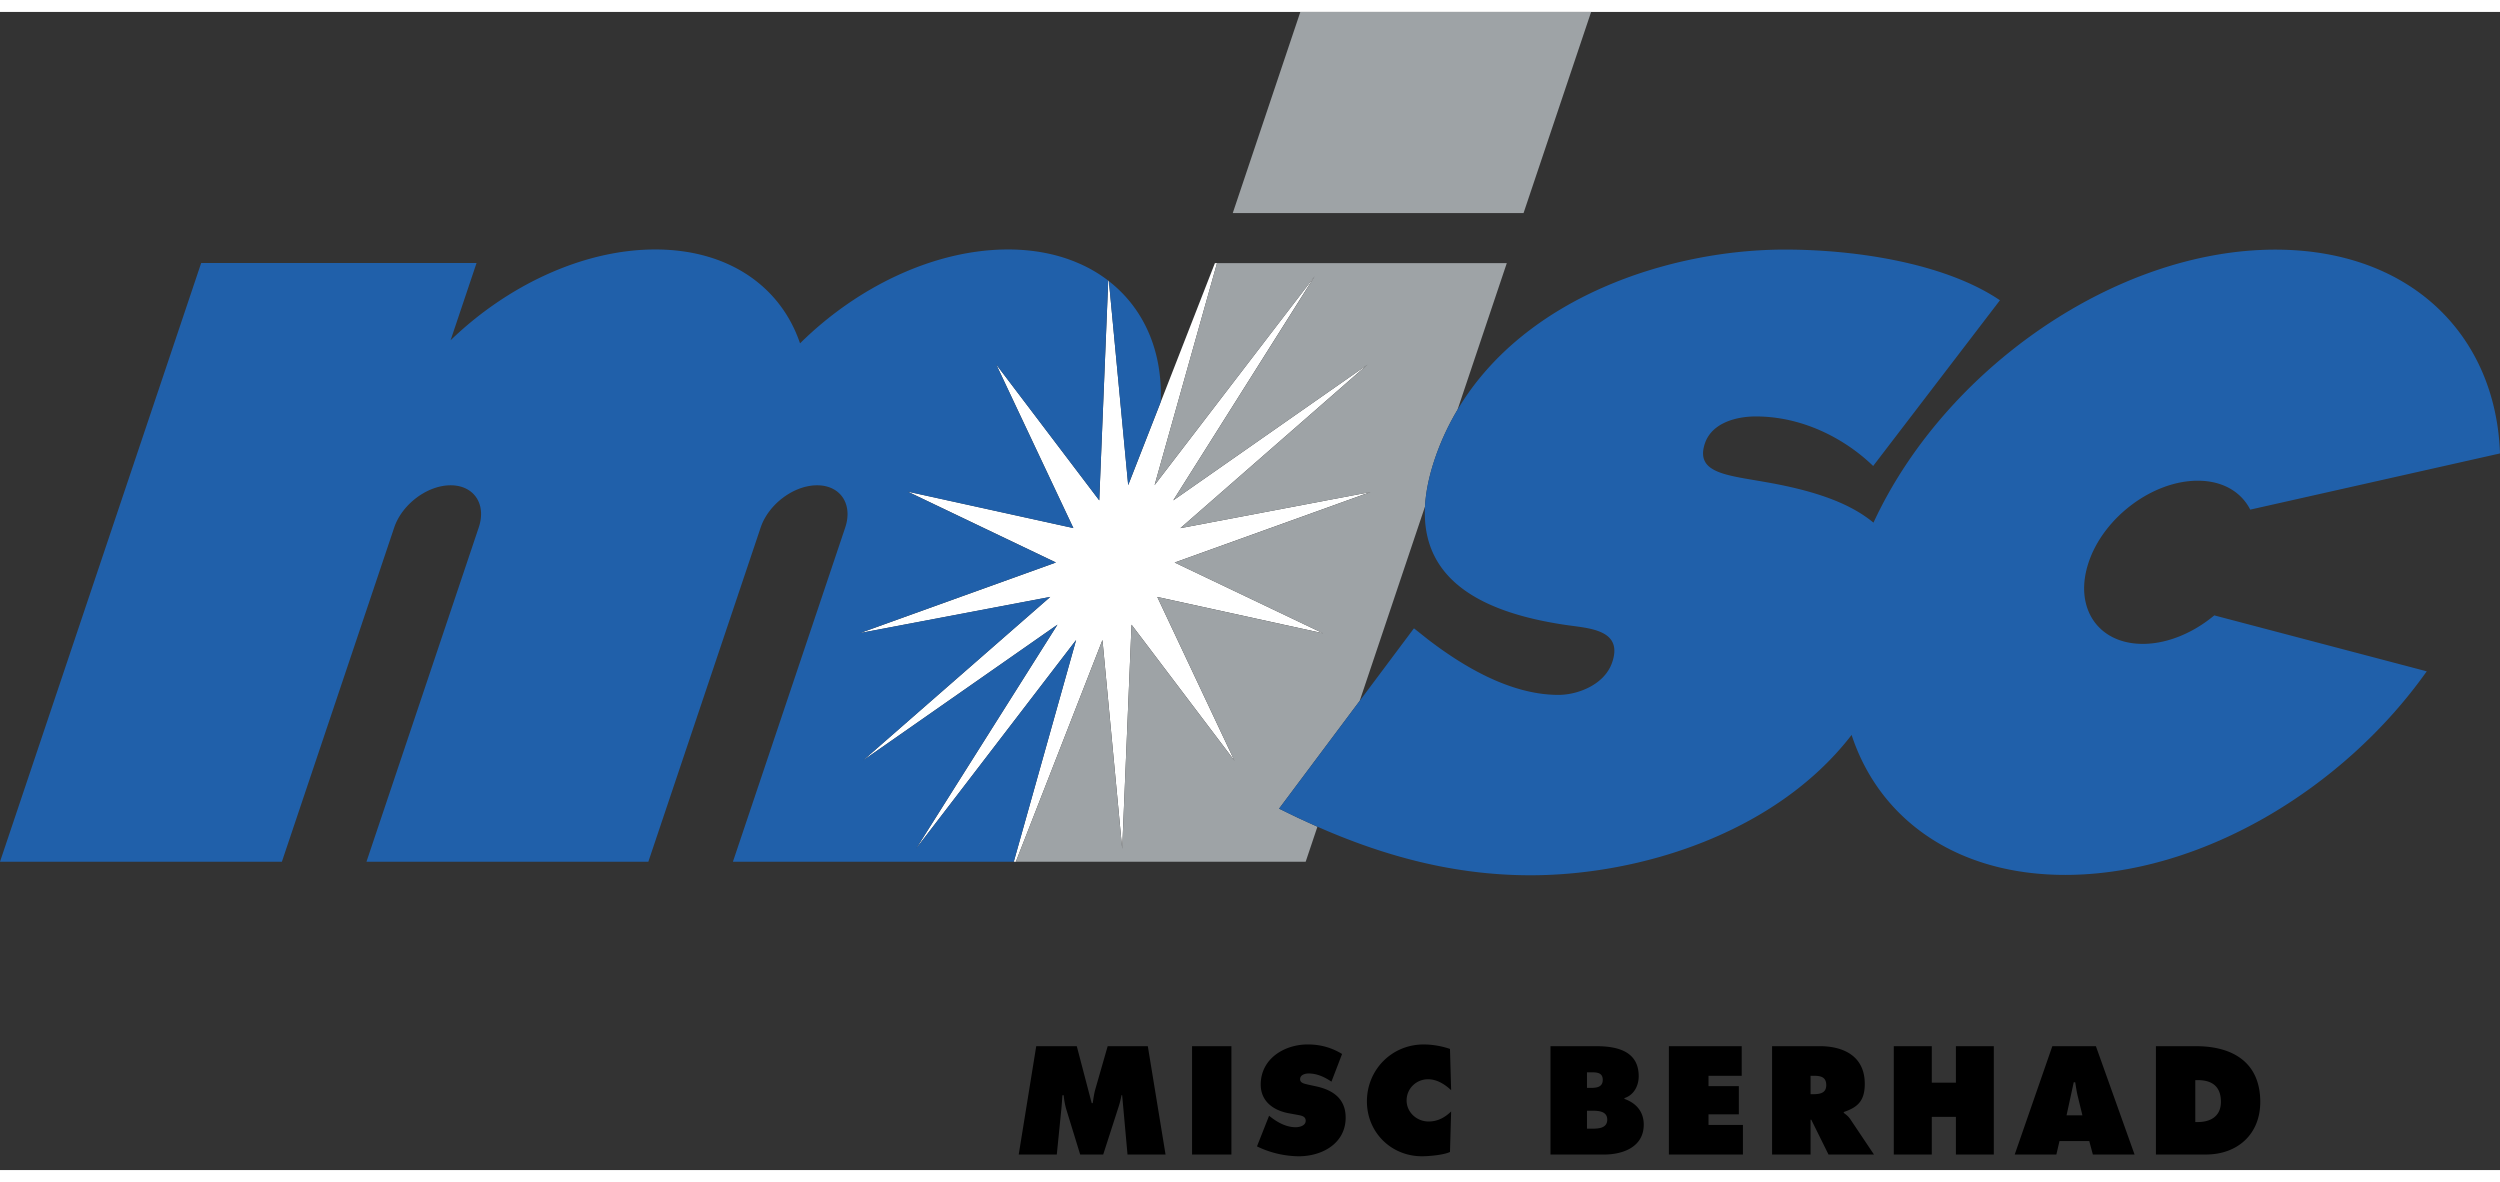 <?xml version="1.0" encoding="UTF-8"?> <svg xmlns="http://www.w3.org/2000/svg" height="1182" viewBox="0 0 136.309 63.145" width="2500"><rect x="0" y="0" width="136.309" height="63.145" fill="#333333" stroke="none"/><path d="m56.499 56.391h2.211l.813 3.104h.057c.038-.26.075-.534.149-.785l.665-2.319h2.189l.967 5.908h-2.074l-.292-3.234h-.038a4.551 4.551 0 0 1 -.142.586l-.854 2.649h-1.254l-.768-2.498a4.09 4.09 0 0 1 -.132-.736h-.07c-.016.234-.031.476-.053.711l-.253 2.523h-2.076zm8.496 5.907h2.146v-5.907h-2.146zm4.2-2.114.109.085c.384.297.847.541 1.339.541.212 0 .548-.084.548-.351 0-.269-.281-.289-.477-.329l-.431-.079c-.838-.15-1.544-.643-1.544-1.566 0-1.405 1.279-2.189 2.565-2.189.674 0 1.291.165 1.871.52l-.58 1.51c-.366-.25-.784-.447-1.245-.447-.19 0-.464.071-.464.315 0 .217.267.247.43.291l.489.106c.908.207 1.565.692 1.565 1.694 0 1.41-1.284 2.109-2.561 2.109a5.336 5.336 0 0 1 -2.274-.54zm9.926-1.394c-.345-.323-.775-.596-1.261-.596-.642 0-1.167.509-1.167 1.153 0 .65.555 1.15 1.198 1.15.492 0 .885-.212 1.23-.548l-.063 2.21c-.343.164-1.143.234-1.525.234-1.688 0-3.004-1.309-3.004-2.993 0-1.725 1.356-3.103 3.089-3.103.485 0 .986.087 1.44.243zm7.407 2.099h.242c.351 0 .863-.007.863-.493 0-.495-.55-.487-.895-.487h-.21zm.192-2.224c.319 0 .668-.031.668-.44 0-.438-.4-.408-.712-.408h-.148v.848zm-2.182-2.274h2.5c1.143 0 2.31.275 2.31 1.636 0 .52-.258 1.028-.777 1.194v.045c.644.229 1.052.698 1.052 1.403 0 1.216-1.13 1.63-2.164 1.63h-2.921zm6.456 0h3.97v1.614h-1.81v.565h1.654v1.536h-1.654v.579h1.876v1.614h-4.036zm7.725 2.617h.149c.355 0 .706-.054.706-.493 0-.456-.32-.51-.686-.51h-.17zm-2.099-2.618h2.594c1.332 0 2.46.565 2.46 2.05 0 .895-.345 1.272-1.145 1.54v.047c.111.085.244.178.361.352l1.286 1.919h-2.479l-.94-1.898h-.038v1.9h-2.099zm6.636.001h2.072v1.99h1.315v-1.99h2.067v5.909h-2.067v-2.054h-1.315v2.054h-2.072zm10.284 3.769-.254-1.043c-.061-.25-.098-.51-.138-.76h-.08l-.392 1.803zm-1.42 2.139h-2.271l2.051-5.908h2.376l2.108 5.908h-2.274l-.196-.735h-1.624zm7.575-1.772h.134c.716 0 1.264-.326 1.264-1.103 0-.833-.48-1.183-1.264-1.183h-.134zm-2.146-4.136h2.189c1.98 0 3.5.87 3.5 3.04 0 1.756-1.235 2.867-2.968 2.867h-2.721z"></path><path d="m64.046 30.02 10.688-3.847-10.375 1.972 10.206-8.92-10.597 7.407 7.71-12.22-8.726 11.388 3.405-12.104h-.116l-2.952 7.566-1.775 4.538-1.053-11.123c-.015-.007-.021-.021-.035-.03l-.49 11.984-5.621-7.416 4.21 8.927-9.041-1.99 8.09 3.866-10.684 3.847 10.374-1.97-10.207 8.918 10.6-7.405-7.708 12.215 8.726-11.38-3.4 12.09h.114l4.722-12.09 1.076 11.388.509-12.22 5.611 7.415-4.208-8.928 9.04 1.982z" fill="#fff"></path><path d="m69.741 43.44c.684.343 1.38.671 2.09.984l-.641 1.91h-15.803l4.723-12.09 1.076 11.386.509-12.219 5.612 7.415-4.207-8.926 9.039 1.981-8.093-3.859 10.689-3.847-10.376 1.97 10.207-8.919-10.598 7.407 7.713-12.22-8.73 11.387 3.405-12.104h15.8l-2.685 7.99c-.497.835-.92 1.734-1.246 2.705-.319.95-.489 1.804-.527 2.573l-3.562 10.6zm17.013-43.44h-15.855l-3.684 10.965h15.855z" fill="#9ea3a6"></path><path d="m54.961 12.951c-4.006 0-8.22 2.031-11.34 5.119-1.043-3.088-3.89-5.119-7.893-5.119-3.932 0-8.063 1.959-11.16 4.95l1.415-4.212h-15.014l-10.969 32.645h15.369l6.124-18.22c.427-1.272 1.807-2.305 3.077-2.305 1.276 0 1.963 1.033 1.531 2.305l-6.12 18.22h15.369l6.123-18.22c.426-1.272 1.805-2.305 3.078-2.305 1.277 0 1.959 1.033 1.533 2.305l-6.123 18.22h15.313l3.4-12.09-8.728 11.38 7.709-12.215-10.599 7.405 10.207-8.92-10.374 1.97 10.683-3.845-8.09-3.867 9.042 1.99-4.211-8.927 5.622 7.415.489-11.983a7.597 7.597 0 0 0 -1.629-.95c-1.106-.48-2.394-.746-3.834-.746m61.872 21.505c-2.46 0-3.78-1.992-2.95-4.454.822-2.45 3.49-4.443 5.947-4.443 1.36 0 2.368.61 2.861 1.577l13.618-3.064c-.229-6.49-4.916-11.112-12.251-11.112-8.684 0-18.028 6.496-21.91 14.887-1.407-1.176-3.538-1.81-5.962-2.227-2.085-.369-3.762-.49-3.229-2.094.396-1.162 1.787-1.471 2.77-1.471 2.585 0 4.875 1.225 6.405 2.701l6.912-9.035c-2.907-1.969-7.675-2.764-11.733-2.764-6.176 0-14.152 2.533-17.841 8.73a14.023 14.023 0 0 0 -1.246 2.704c-.319.95-.487 1.804-.528 2.573-.219 4.203 3.439 5.84 7.698 6.463 1.227.18 3.113.242 2.512 2.025-.41 1.233-1.885 1.785-2.934 1.785-2.7 0-5.337-1.663-7.1-3.012l-.778-.618-2.959 3.957-4.395 5.876c.684.342 1.381.671 2.09.984 3.498 1.54 7.329 2.648 11.619 2.648 5.966 0 13.38-2.293 17.507-7.652 1.509 4.6 5.714 7.632 11.65 7.632 7.324 0 15.117-4.616 19.709-11.1l-11.584-3.05c-1.136.947-2.55 1.554-3.898 1.554m-56.374-19.779 1.051 11.123 1.775-4.539c.117-2.77-.922-5.105-2.827-6.584" fill="#2060aa"></path></svg> 